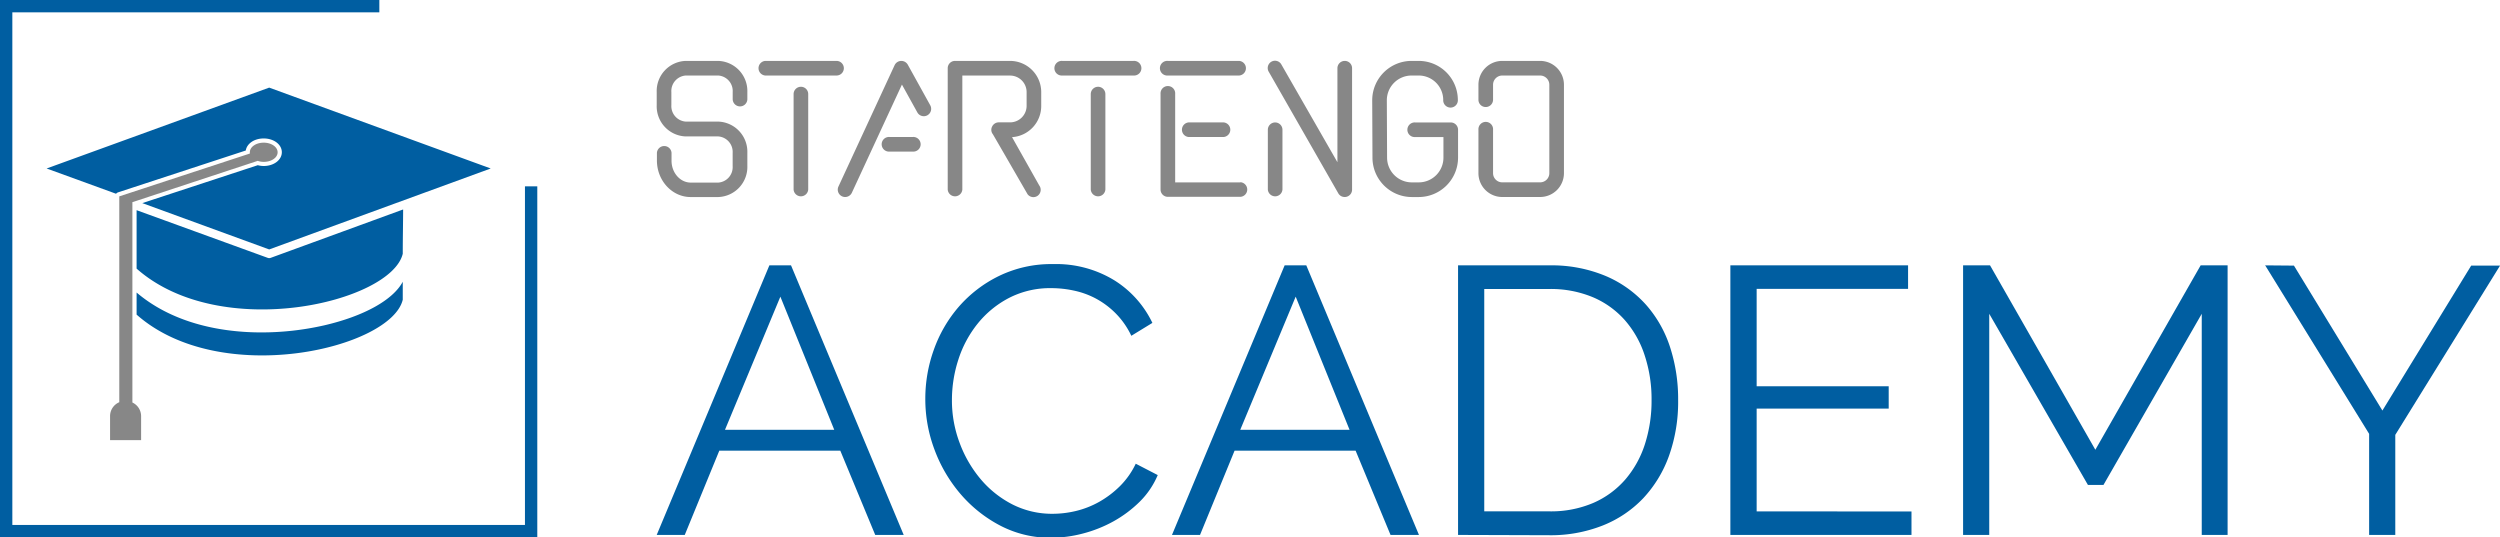 <svg xmlns="http://www.w3.org/2000/svg" viewBox="0 0 593.53 127.56"><defs><style>.a{fill:#878787;}.b{fill:#005ea1;}</style></defs><title>Fichier 1</title><path class="a" d="M170.54,14.46h-7.76a7.15,7.15,0,0,0-6.87,7.39V25a7.15,7.15,0,0,0,6.87,7.39h7.76a3.69,3.69,0,0,1,3.4,3.92v3.12a3.68,3.68,0,0,1-3.4,3.92H164c-2.52,0-4.57-2.33-4.57-5.2V36.28a1.74,1.74,0,0,0-3.47,0V38.1c0,4.78,3.6,8.68,8,8.68h6.59a7.16,7.16,0,0,0,6.88-7.4V36.26a7.16,7.16,0,0,0-6.88-7.39h-7.76a3.69,3.69,0,0,1-3.4-3.92v-3.1a3.69,3.69,0,0,1,3.4-3.92h7.76a3.69,3.69,0,0,1,3.4,3.92v1.67a1.74,1.74,0,1,0,3.48,0V21.85A7.16,7.16,0,0,0,170.54,14.46Zm195.15,0h-9A5.65,5.65,0,0,0,351,20.11v3.57a1.72,1.72,0,0,0,1.73,1.73h0a1.74,1.74,0,0,0,1.74-1.74V20.11a2.19,2.19,0,0,1,2.18-2.18h9a2.19,2.19,0,0,1,2.18,2.18v21a2.18,2.18,0,0,1-2.18,2.18h-9a2.18,2.18,0,0,1-2.18-2.18V30.81a1.74,1.74,0,1,0-3.47,0V41.12a5.65,5.65,0,0,0,5.65,5.65h9a5.66,5.66,0,0,0,5.65-5.65v-21A5.66,5.66,0,0,0,365.69,14.46Zm-105,6.14a1.74,1.74,0,0,0-1.73,1.74V45a1.74,1.74,0,0,0,3.47,0V22.34A1.74,1.74,0,0,0,260.65,20.6Zm8.46-6.14H252.2a1.74,1.74,0,1,0,0,3.47h16.91a1.74,1.74,0,1,0,0-3.47Zm-79,6.14a1.74,1.74,0,0,0-1.74,1.74V45a1.74,1.74,0,0,0,3.47,0V22.34A1.73,1.73,0,0,0,190.15,20.6Zm10.19-4.41a1.74,1.74,0,0,0-1.74-1.73H181.69a1.74,1.74,0,0,0,0,3.47H198.6A1.74,1.74,0,0,0,200.34,16.19ZM294.48,43.3H279v-21a1.74,1.74,0,1,0-3.47,0V45a1.73,1.73,0,0,0,1.74,1.73h17.23a1.74,1.74,0,0,0,0-3.47Zm-12-14.24a1.74,1.74,0,1,0,0,3.47h8a1.74,1.74,0,0,0,0-3.47Zm-5.2-11.13h16.91a1.74,1.74,0,0,0,0-3.47H277.25a1.74,1.74,0,1,0,0,3.47Zm25.48,11.14A1.74,1.74,0,0,0,301,30.81V45a1.74,1.74,0,0,0,3.47,0V30.81A1.74,1.74,0,0,0,302.73,29.07Zm16.5-14.61a1.74,1.74,0,0,0-1.74,1.74V38.51L304.23,15.34a1.73,1.73,0,1,0-3,1.72l16.5,28.84a1.72,1.72,0,0,0,1.51.87,1.7,1.7,0,0,0,.44-.05A1.75,1.75,0,0,0,321,45V16.2A1.73,1.73,0,0,0,319.23,14.46Zm25.19,14.61H336a1.74,1.74,0,1,0,0,3.47h6.69v4.89a5.87,5.87,0,0,1-5.87,5.87h-1.63a5.88,5.88,0,0,1-5.88-5.88l-.06-13.62a5.88,5.88,0,0,1,5.88-5.87h1.63a5.82,5.82,0,0,1,5.88,5.74,1.74,1.74,0,1,0,3.47,0,9.29,9.29,0,0,0-9.35-9.21h-1.63a9.35,9.35,0,0,0-9.35,9.35l.06,13.62a9.36,9.36,0,0,0,9.35,9.35h1.63a9.36,9.36,0,0,0,9.34-9.35V30.81A1.74,1.74,0,0,0,344.42,29.07ZM239.76,14.46H226.69A1.73,1.73,0,0,0,225,16.2V45a1.74,1.74,0,0,0,3.47,0V17.94h11.33a3.93,3.93,0,0,1,3.93,3.92v3.26a3.93,3.93,0,0,1-3.93,3.93h-2.7a1.74,1.74,0,0,0-1.56,1,1.67,1.67,0,0,0,.18,1.82c.46.78,8.24,14.25,8.24,14.25a1.74,1.74,0,0,0,2.43.33,1.75,1.75,0,0,0,.33-2.44l-6.45-11.45h0v0a7.4,7.4,0,0,0,6.93-7.38V21.86A7.41,7.41,0,0,0,239.76,14.46ZM216.7,32.52h-5.51a1.74,1.74,0,1,0,0,3.47h5.51a1.74,1.74,0,1,0,0-3.47Zm-1.18-17.16a1.76,1.76,0,0,0-3.13.12l-13.33,28.8a1.75,1.75,0,0,0,3.18,1.48l11.89-25.68,3.66,6.61a1.75,1.75,0,1,0,3.06-1.7Z"/><path class="b" d="M155.91,127l26.75-64h5.14l26.75,64h-6.76l-8.29-20H170.77l-8.2,20Zm29.36-56.57-13.15,31.61h25.94Z"/><path class="b" d="M219.68,94.59a34.29,34.29,0,0,1,2-11.49,31.85,31.85,0,0,1,5.9-10.22,30.19,30.19,0,0,1,9.55-7.34A28.3,28.3,0,0,1,250,62.7a26.44,26.44,0,0,1,14.59,3.87,24.23,24.23,0,0,1,9,10.09l-5,3.06a19.24,19.24,0,0,0-3.7-5.31,19.91,19.91,0,0,0-4.68-3.51A19.63,19.63,0,0,0,255,69a25.2,25.2,0,0,0-5.32-.59,21.3,21.3,0,0,0-10.18,2.35,23.43,23.43,0,0,0-7.43,6.12,26.55,26.55,0,0,0-4.55,8.51A31.08,31.08,0,0,0,226,95a28.5,28.5,0,0,0,1.84,10.18,28.89,28.89,0,0,0,5,8.6,24.34,24.34,0,0,0,7.57,6,20.77,20.77,0,0,0,9.5,2.2,23.88,23.88,0,0,0,5.54-.67,21.54,21.54,0,0,0,5.5-2.16,23.13,23.13,0,0,0,4.9-3.7,18.94,18.94,0,0,0,3.79-5.36l5.22,2.7a19.6,19.6,0,0,1-4.32,6.36,28.56,28.56,0,0,1-6.22,4.64,31,31,0,0,1-7.25,2.88,30,30,0,0,1-7.52,1,25.6,25.6,0,0,1-12.07-2.88,31.72,31.72,0,0,1-9.46-7.53,34.82,34.82,0,0,1-6.17-10.54A34.08,34.08,0,0,1,219.68,94.59Z"/><path class="b" d="M278.24,127l26.75-64h5.14l26.75,64h-6.75l-8.29-20H293.1l-8.2,20Zm29.37-56.57-13.16,31.61H320.4Z"/><path class="b" d="M346.16,127v-64h21.62a33.26,33.26,0,0,1,13.42,2.52,27,27,0,0,1,9.6,6.85,28.31,28.31,0,0,1,5.72,10.13A39.83,39.83,0,0,1,398.41,95a38.13,38.13,0,0,1-2.16,13.19,29.06,29.06,0,0,1-6.13,10.1,27,27,0,0,1-9.64,6.48,33.57,33.57,0,0,1-12.7,2.3ZM392.1,95a33.13,33.13,0,0,0-1.62-10.59A23.78,23.78,0,0,0,385.75,76a21.19,21.19,0,0,0-7.61-5.45,26,26,0,0,0-10.36-1.94h-15.4v52.79h15.4a25.56,25.56,0,0,0,10.49-2,21.32,21.32,0,0,0,7.62-5.59,24.16,24.16,0,0,0,4.64-8.38A33.58,33.58,0,0,0,392.1,95Z"/><path class="b" d="M453.81,121.43V127h-43v-64H453v5.58H417.05V91.71H448.4V97H417.05v24.41Z"/><path class="b" d="M522.72,127V74.5l-23.33,40.63H495.7L472.27,74.5V127h-6.21v-64h6.4l25,43.78,25-43.78h6.4v64Z"/><path class="b" d="M544.61,63.06l21,34.41,21.08-34.41h6.85l-24.87,40.18V127h-6.21v-24l-24.68-40Z"/><polygon class="b" points="124.63 44.24 124.63 124.63 2.93 124.63 2.93 2.93 90.06 2.93 90.06 0 0 0 0 127.56 127.56 127.56 127.56 44.24 124.63 44.24"/><path class="a" d="M62.61,33.87c-1.81,0-3.29,1-3.29,2.27a1.54,1.54,0,0,0,0,.31l-31,10.17V95.49a3.58,3.58,0,0,0-2.19,3.3v5.71H33.5V98.79a3.57,3.57,0,0,0-2.07-3.23V48l29.75-9.81a4.42,4.42,0,0,0,1.43.24c1.82,0,3.3-1,3.3-2.27S64.43,33.87,62.61,33.87Z"/><path class="b" d="M64.26,61.22a1.07,1.07,0,0,1-.35.06,1,1,0,0,1-.34-.06L32.43,49.9V63.77c19.94,17.63,60.45,8,63.19-3.53,0-3.57.08-7.15.09-10.51Z"/><path class="b" d="M76.89,77.26a67.1,67.1,0,0,1-14.82,1.66c-10.47,0-21.52-2.55-29.64-9.47v5.24c19.94,17.62,60.45,8,63.19-3.54,0-1.42,0-2.85,0-4.26C93.32,71.2,86.41,75.07,76.89,77.26Z"/><path class="b" d="M63.91,20.8,11.07,40l16.49,6a1,1,0,0,1,.46-.33l30.33-9.94c.26-1.63,2-2.86,4.26-2.86,2.41,0,4.3,1.44,4.3,3.27s-1.89,3.27-4.3,3.27a5.21,5.21,0,0,1-1.41-.19l-27.42,9,30.13,11L116.5,40Z"/></svg>
